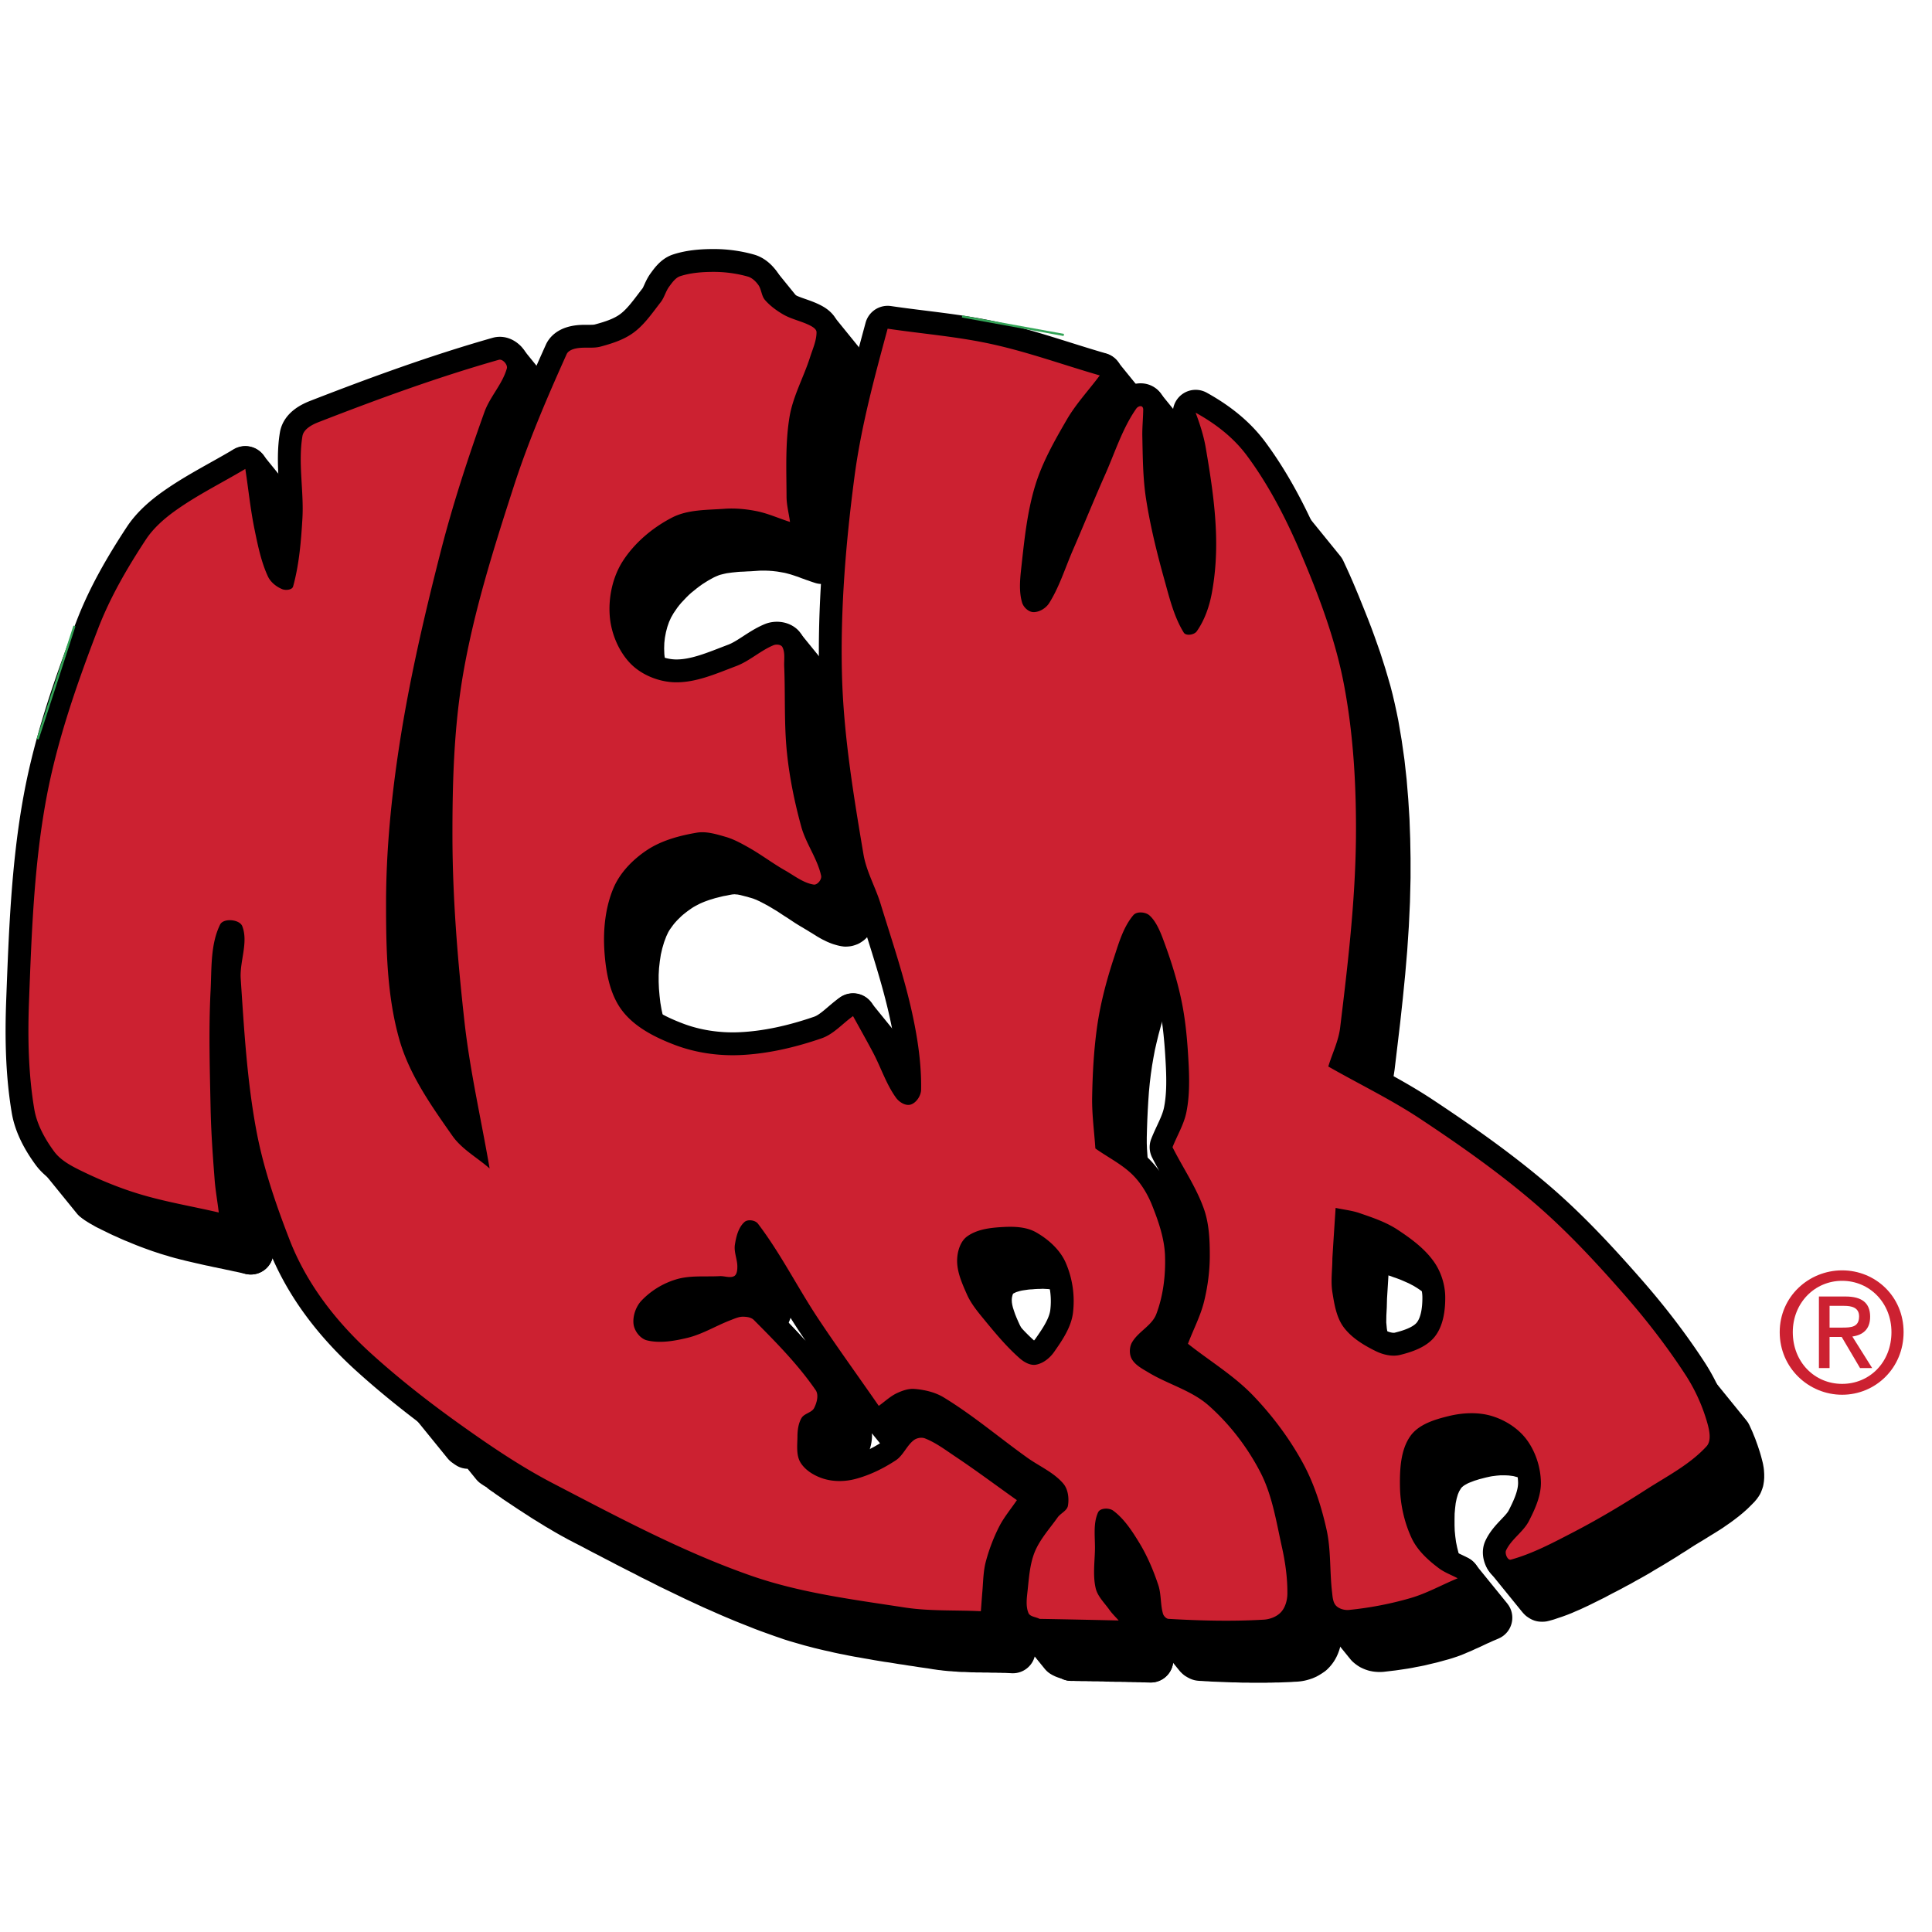 <svg xmlns="http://www.w3.org/2000/svg" width="2500" height="2500" viewBox="0 0 192.756 192.756"><path fill-rule="evenodd" clip-rule="evenodd" fill="#fff" d="M0 0h192.756v192.756H0V0z"/><path stroke="#000" stroke-width="4.514" stroke-linecap="round" stroke-linejoin="round" stroke-miterlimit="2.613" d="M6.4 115.836l3.195 3.935-.168-.115-3.195-3.933.168.113z"/><path fill-rule="evenodd" clip-rule="evenodd" stroke="#000" stroke-width="4.514" stroke-linecap="round" stroke-linejoin="round" stroke-miterlimit="2.613" d="M21.826 120.968l3.194 3.933-.246-.057-.245-.057-.257-.057-.246-.056-.246-.046-.257-.058-.245-.056-.246-.046-.257-.057-.246-.057-.256-.045-.246-.058-.246-.045-.257-.058-.245-.056-.246-.046-.257-.057-.246-.057-.245-.057-.258-.057-.245-.057-.246-.057-.245-.057-.247-.057-.245-.069-.257-.056-.246-.069-.246-.057-.234-.068-.246-.069-.246-.08-.245-.067-.38-.115-.38-.126-.38-.125-.38-.136-.379-.137-.369-.137-.38-.148-.369-.149-.379-.16-.369-.147-.368-.16-.369-.171-.369-.16-.357-.17-.369-.183-.357-.171-.167-.092-.179-.08-.179-.091-.167-.102-.168-.092-.179-.101-.168-.104-.167-.114-3.194-3.934.167.114.168.103.178.103.168.091.168.103.178.091.179.08.167.091.358.17.368.183.358.171.368.16.369.171.369.159.368.149.38.16.369.148.379.148.369.137.38.136.38.138.38.125.379.125.38.114.246.068.245.081.246.068.235.068.246.058.245.067.257.058.246.068.246.057.245.058.246.056.246.057.257.057.245.057.247.058.256.056.246.046.246.057.256.056.247.046.245.058.257.045.246.058.256.056.246.046.246.057.257.056.246.046.245.058.257.057.246.056.246.058z"/><path fill-rule="evenodd" clip-rule="evenodd" stroke="#000" stroke-width="4.514" stroke-linecap="round" stroke-linejoin="round" stroke-miterlimit="2.613" d="M24.015 92.165l3.194 3.934-.123-.091-.133-.08-.157-.069-.167-.056-.168-.035-.178-.023-.179-.011-.179.011-.168.034-.156.046-.145.057-.123.08-.101.102-.078.115-.312.763-.235.787-.145.81-.101.832-.067.856-.033.843-.022.844-.034.832-.101 2.931v2.93l.045 2.942.056 2.919.022.878.034.879.044.877.045.878.056.878.056.867.067.878.067.866.033.433.045.434.056.422.056.433.067.422.056.433.055.422.056.433-3.194-3.933-.056-.434-.056-.422-.056-.433-.067-.422-.055-.433-.057-.422-.044-.433-.034-.434-.067-.866-.067-.878-.056-.867-.055-.878-.045-.878-.045-.878-.033-.878-.023-.878-.055-2.919-.045-2.941v-2.931l.1-2.931.034-.832.022-.843.034-.844.067-.855.1-.833.146-.81.234-.786.312-.764.079-.114.101-.103.122-.08.146-.057.156-.045.167-.034.179-.012.179.012.179.022.167.035.168.057.156.068.134.08.123.091zM24.473 46.783l3.194 3.934.112.764.112.764.101.753.1.764.112.763.111.753.134.753.146.752.122.593.123.604.146.593.145.594.167.581.179.581.212.57.235.548.122.216.146.206.156.182-3.194-3.934-.156-.182-.146-.206-.123-.216-.234-.547-.212-.57-.179-.582-.168-.582-.145-.592-.145-.593-.123-.605-.123-.592-.145-.753-.134-.753-.112-.752-.112-.764-.1-.765-.101-.752-.112-.764-.111-.764zM43.506 140.352l3.195 3.933-.29-.205-3.195-3.934.29.206zM46.354 142.427l3.195 3.933-.29-.193-3.195-3.934.29.194zM47.204 143.031l3.194 3.934-.279-.194-3.195-3.933.28.193zM48.064 143.624l3.194 3.934-.29-.194-.28-.194-3.194-3.934.279.194.291.194zM48.611 116.372l3.195 3.935.234.205-3.194-3.935-.235-.205z"/><path fill-rule="evenodd" clip-rule="evenodd" stroke="#000" stroke-width="4.514" stroke-linecap="round" stroke-linejoin="round" stroke-miterlimit="2.613" d="M50.342 36.145l3.195 3.934.112.148.078.16.044.148-.011.148-.089.296-.112.286-.122.273-.135.274-.145.273-.157.274-.156.262-.167.263-.156.262-.168.273-.167.263-.146.262-.156.274-.134.273-.124.285-.111.286-.302.855-.312.866-.302.867-.29.867-.29.866-.291.867-.29.877-.28.878-.268.867-.267.878-.269.878-.257.89-.245.878-.246.889-.235.878-.234.889-.302 1.186-.301 1.198-.291 1.185-.29 1.197-.28 1.198-.279 1.197-.279 1.197-.257 1.197-.268 1.209-.246 1.198-.245 1.208-.224 1.209-.235 1.209-.212 1.208-.201 1.209-.19 1.209-.29 1.961-.257 1.972-.223 1.973-.19 1.984-.157 1.984-.123 1.984-.067 1.984-.022 1.984.011 1.711.023 1.721.055 1.71.112 1.711.168 1.71.234 1.688.313 1.676.413 1.642.201.661.235.639.246.639.279.627.29.627.313.604.335.604.347.605.357.593.368.581.369.581.391.582.391.57.391.571.391.558.391.559.19.251.189.227.213.229.212.217.235.205.223.205-3.195-3.934-.223-.205-.235-.205-.212-.217-.212-.228-.19-.228-.19-.251-.391-.558-.391-.559-.391-.57-.39-.571-.392-.582-.368-.581-.369-.581-.357-.594-.346-.604-.335-.605-.313-.603-.291-.627-.279-.628-.246-.638-.234-.638-.201-.662-.414-1.642-.312-1.676-.235-1.687-.168-1.711-.111-1.71-.056-1.711-.022-1.721-.012-1.711.023-1.984.067-1.984.123-1.984.156-1.984.19-1.984.223-1.972.257-1.973.291-1.961.19-1.209.201-1.209.212-1.208.235-1.209.223-1.209.246-1.208.246-1.198.268-1.208.256-1.197.28-1.198.279-1.197.279-1.197.29-1.197.291-1.187.301-1.197.302-1.186.234-.889.235-.878.246-.89.246-.877.257-.89.268-.878.268-.878.268-.866.279-.879.291-.877.29-.867.29-.866.291-.867.301-.866.313-.867.302-.855.111-.285.123-.285.134-.274.157-.274.145-.262.167-.262.168-.274.156-.262.168-.262.156-.263.156-.273.146-.274.134-.274.123-.273.112-.285.089-.297.011-.148-.045-.148-.078-.16-.112-.148zM75.497 121.959l3.194 3.935-.156-.092-.179-.069-.189-.045-.202-.011-.19.022-.167.069-.145.091-.213.217-.178.25-.146.275-.122.295-.101.297-.078.32-.056.307-.056.308-.022.273.011.275.045.273.056.274.056.285.055.273.034.274.011.274-.011.262-.045.263-.1.239-.168.159-.156.058-.179.034h-.167l-.19-.024-.179-.022-.19-.023-.179-.023h-.178l-.28.012-.279.011h-1.117l-.279.012h-.279l-.28.011-.279.012-.279.022-.279.034-.269.034-.268.058-.268.057-.268.08-.234.079-.234.08-.235.092-.235.102-.223.114-.224.114-.223.125-.224.126-.212.136-.212.137-.201.16-.201.148-.19.16-.19.171-.179.171-.178.182-.201.24-.168.262-.156.285-.123.308-.09.319-.055.32-.023.319.023.308.055.262.101.262.134.251.168.229.189.205.213.182-3.195-3.934-.212-.182-.19-.205-.168-.228-.133-.251-.101-.263-.056-.262-.022-.307.022-.32.056-.319.089-.319.123-.308.157-.285.167-.263.201-.239.179-.183.179-.171.189-.171.191-.16.2-.147.201-.16.213-.137.212-.137.224-.126.223-.125.223-.114.223-.114.235-.102.235-.092.234-.08.235-.079.268-.08.268-.058.268-.056.268-.034.279-.035.28-.023.279-.011.279-.011h.279l.28-.011h1.117l.278-.012.28-.012h.179l.178.024.191.022.178.023.19.023h.168l.178-.035.157-.057.167-.159.1-.239.045-.263.011-.262-.011-.274-.033-.273-.056-.274-.056-.285-.056-.273-.044-.274-.012-.274.023-.274.056-.307.056-.309.077-.318.101-.297.123-.297.145-.273.179-.251.212-.216.146-.092.167-.068.19-.023.201.011.19.046.178.068.157.091zM75.653 28.425l3.195 3.934.101.171.089.183.067.205.056.194.067.205.066.183.09.182-3.195-3.934-.089-.183-.067-.182-.067-.205-.056-.194-.067-.205-.089-.182-.101-.172zM78.814 52.074l3.195 3.934-.212-.069-.201-.068-.213-.08-.212-.068-.201-.08-.212-.068-.201-.08-.212-.08-.213-.068-.201-.069-.212-.068-.212-.069-.213-.057-.211-.057-.224-.057-.212-.045-.201-.035-.19-.034-.201-.034-.201-.034-.201-.023-.201-.023-.202-.023-.201-.011-.201-.023h-.201l-.201-.011h-.603l-.201.011-.201.012-.324.022-.335.023-.335.012-.335.022-.335.012-.335.023-.335.034-.336.034-.334.046-.324.045-.324.069-.325.079-.312.08-.313.114-.301.126-.302.137-.358.194-.368.205-.346.216-.358.228-.335.24-.346.262-.324.263-.324.261-.313.285-.301.297-.291.308-.29.308-.268.319-.258.331-.234.342-.234.342-.347.604-.29.639-.234.673-.179.684-.134.707-.079.706-.022.707.022.696.034.331.045.319.066.331.068.319.089.33.1.32.112.319.134.308.134.308.157.296.167.285.168.286.19.273.201.263-3.195-3.934-.201-.263-.19-.274-.167-.284-.168-.285-.156-.297-.134-.308-.134-.307-.112-.32-.101-.319-.089-.331-.067-.319-.067-.331-.045-.319-.033-.331-.022-.695.022-.707.078-.707.134-.707.179-.684.235-.673.29-.639.346-.604.235-.342.234-.342.257-.331.268-.319.29-.308.291-.308.302-.296.312-.285.324-.262.324-.263.346-.262.336-.24.357-.228.346-.216.369-.206.358-.193.301-.137.302-.126.313-.113.312-.08.324-.08.324-.069.324-.045.335-.046.335-.034.335-.034.335-.023.335-.012.335-.022.335-.011.335-.024.325-.022.201-.012.2-.011h.603l.202.011h.201l.201.023.201.011.201.024.201.022.201.023.201.034.202.034.189.035.201.034.213.045.223.057.212.057.212.058.213.068.212.068.201.069.212.068.212.08.201.08.212.068.202.08.212.068.212.08.201.068.212.069zM81.406 32.941l3.194 3.934.045.103.011.102-.022.319-.045.319-.067.32-.089.308-.112.307-.1.308-.112.308-.101.308-.123.376-.134.365-.133.376-.146.365-.145.365-.157.365-.145.365-.145.365-.145.365-.146.376-.122.365-.123.365-.112.376-.111.376-.079.376-.078.388-.134.981-.101.992-.055.992-.023 1.003-.011 1.004v.992l.011 1.003.012.992.011.32.022.319.045.319.056.319.056.32.056.307.055.319.045.32-3.195-3.934-.044-.319-.056-.319-.056-.309-.056-.318-.056-.32-.045-.319-.022-.319-.011-.32-.011-.992-.011-1.003v-.992l.011-1.003.022-1.004.056-.992.1-.992.135-.981.078-.387.078-.376.112-.377.111-.376.123-.365.123-.365.146-.376.145-.365.145-.365.145-.365.156-.365.146-.365.145-.364.134-.377.134-.364.123-.377.101-.308.111-.308.1-.307.112-.308.09-.308.067-.319.044-.32.022-.319-.01-.103-.045-.102z"/><path fill-rule="evenodd" clip-rule="evenodd" stroke="#000" stroke-width="4.514" stroke-linecap="round" stroke-linejoin="round" stroke-miterlimit="2.613" d="M75.217 131.697l3.195 3.934.414.41.402.411.413.422.402.41.414.422.401.422.392.434.401.433.391.433.38.433.38.456.38.445.358.457.357.467.346.467.335.479.1.194.045.217.023.228-.023.228-.045.239-.078.24-.078.228-.101.205-.111.159-.145.125-.179.116-.179.101-.189.104-.18.113-.155.126-.123.159-.112.205-.079.217-.078.228-.044.24-.045.239-.022.251-.023.239v.239l-.011.332-.011.341v.685l.034.331.066.318.101.32.145.285.101.148.111.137.124.137.123.137.133.125-3.194-3.933-.134-.126-.123-.137-.123-.137-.112-.136-.1-.149-.146-.285-.1-.319-.067-.32-.033-.331v-.683l.01-.342.012-.331v-.239l.022-.24.022-.251.045-.24.045-.238.078-.229.078-.216.112-.206.123-.159.156-.126.179-.114.19-.102.179-.103.178-.114.145-.125.112-.16.101-.206.078-.227.078-.239.045-.241.022-.227-.022-.229-.045-.215-.101-.195-.335-.479-.346-.467-.357-.468-.358-.456-.38-.444-.379-.456-.38-.434-.391-.433-.402-.434-.391-.433-.402-.422-.414-.421-.402-.412-.413-.42-.402-.412-.414-.41zM77.988 64.469l3.194 3.933.068.091.145.445.044.479-.011.49v.48l.056 2.166.022 2.177.045 2.178.157 2.155.111.936.123.923.156.935.179.924.19.924.201.912.235.912.234.901.101.319.1.308.123.307.134.297.134.308.146.297.145.296.145.296.145.297.145.307.134.297.123.308.123.296.112.32.089.307.078.32v.148l-.033.16-.067.148-.101.148-.123.126-.134.091-.145.045-.134.012-.19-.035-.201-.056-.19-.057-.178-.069-.19-.08-.179-.091-.19-.091-.179-.103-.178-.102-.179-.114-.168-.103-.178-.114-.179-.103-.179-.114-.168-.102-.178-.103-.223-.137-.235-.136-.223-.137-.224-.137-.223-.148-.224-.149-.223-.148-.224-.148-.223-.137-.223-.148-.224-.148-.223-.149-.224-.136-.234-.138-.223-.136-.235-.137-.134-.08-.146-.08-.133-.068-.135-.08-.145-.068-.145-.08-.145-.068-.134-.081-.145-.056-.145-.069-.146-.068-.156-.057-.145-.057-.145-.057-.157-.046-.145-.046-.168-.045-.179-.057-.178-.046-.179-.045-.178-.046-.18-.046-.178-.045-.179-.034-.178-.035-.179-.022-.179-.012-.19-.023h-.178l-.179.012-.179.011-.178.023-.325.057-.323.068-.335.057-.325.08-.323.081-.324.079-.324.102-.313.092-.324.114-.313.114-.301.125-.313.137-.29.149-.302.159-.279.159-.28.183-.256.182-.257.183-.246.194-.257.205-.235.205-.234.228-.234.228-.213.228-.212.24-.201.251-.19.262-.19.262-.168.262-.156.274-.134.285-.134.285-.279.741-.223.753-.18.776-.122.797-.09.798-.044.799v.798l.033.787.067.775.09.787.134.787.167.763.223.753.28.73.357.684.414.638.245.309.268.296.28.285-3.195-3.934-.279-.285-.268-.296-.246-.309-.413-.638-.358-.684-.279-.729-.224-.753-.167-.764-.134-.787-.089-.787-.067-.775-.034-.787v-.798l.045-.798.089-.798.123-.799.179-.775.223-.752.279-.742.134-.285.134-.285.157-.273.168-.263.189-.262.19-.262.202-.251.211-.24.212-.227.236-.229.234-.228.234-.205.257-.205.246-.194.257-.182.257-.183.279-.183.28-.159.301-.159.29-.149.313-.137.302-.125.313-.114.323-.114.313-.091.324-.103.324-.08.324-.08.324-.079.335-.057.324-.069.324-.057.178-.022.179-.012.179-.012h.179l.19.024.178.011.179.022.179.035.178.034.179.046.179.045.179.046.178.045.179.046.179.057.168.045.144.046.157.046.145.057.145.057.157.057.145.068.145.069.145.057.135.079.145.069.145.08.145.068.134.08.134.069.146.079.133.08.235.137.223.137.235.136.223.138.224.148.223.148.223.148.224.137.223.148.223.148.224.149.224.148.223.137.223.137.235.136.223.137.179.103.168.102.178.114.179.103.179.115.167.102.179.114.179.102.178.103.19.091.179.092.19.079.179.069.19.057.201.057.189.034.134-.012.145-.045.135-.091.122-.126.101-.148.067-.148.033-.16v-.148l-.078-.319-.089-.308-.112-.319-.122-.297-.123-.308-.135-.296-.145-.308-.145-.297-.145-.296-.145-.296-.145-.297-.135-.308-.134-.296-.122-.308-.101-.308-.1-.319-.235-.901-.234-.912-.202-.912-.189-.924-.179-.924-.156-.935-.123-.923-.112-.935-.157-2.155-.044-2.178-.022-2.178-.056-2.166v-.479l.011-.491-.045-.479-.145-.444-.067-.091zM85.103 101.378l3.194 3.934.123.228.135.228.122.24.135.227.122.229.134.227.123.24.134.228.123.228.123.228.134.228.123.24.123.228.123.228.122.228.123.228.145.274.135.285.134.285.134.285.123.285.134.285.123.285.133.285.123.285.134.285.146.285.145.274.145.274.156.262.168.262.179.25.133.161-3.194-3.934-.134-.16-.179-.251-.167-.262-.157-.263-.145-.273-.145-.273-.145-.286-.134-.285-.123-.285-.134-.285-.123-.285-.134-.285-.123-.286-.134-.285-.134-.285-.134-.284-.145-.274-.124-.228-.122-.229-.123-.227-.123-.229-.123-.239-.134-.227-.123-.229-.123-.227-.133-.229-.123-.239-.134-.229-.123-.227-.134-.229-.123-.239-.134-.228-.123-.228zM97.859 160.75l3.194 3.935-.235-.012-.246-.011-.234-.012h-.234l-.247-.011h-.234l-.234-.012h-.481l-.244-.011h-.48l-.235-.012h-.48l-.237-.011h-.244l-.235-.011-.235-.012-.245-.011h-.234l-.247-.012-.234-.023-.234-.01-.246-.024-.235-.011-.235-.023-.234-.022-.246-.035-.234-.022-.235-.035-.235-.033-.48-.08-.491-.069-.48-.068-.492-.08-.491-.069-.481-.08-.491-.068-.48-.08-.492-.08-.491-.069-.481-.079-.491-.08-.492-.091-.48-.08-.491-.09-.481-.081-.48-.091-.492-.103-.48-.091-.48-.102-.48-.115-.481-.102-.48-.114-.48-.115-.47-.125-.48-.125-.469-.136-.48-.138-.47-.137-.468-.147-.458-.16-.47-.16-.636-.228-.637-.229-.637-.239-.625-.25-.637-.251-.626-.251-.625-.262-.625-.263-.626-.274-.614-.273-.626-.273-.614-.286-.615-.285-.614-.285-.614-.297-.614-.296-.615-.296-.614-.296-.603-.308-.615-.309-.603-.296-.603-.319-.614-.308-.603-.308-.604-.308-.603-.319-.603-.308-.604-.319-.603-.308-.603-.319-.603-.319-.603-.308-.301-.16-.313-.159-.302-.171-.301-.16-.302-.171-.301-.171-.291-.171-.302-.183-.302-.171-.29-.182-.301-.183-.291-.182-.301-.182-.291-.183-.29-.194-.29-.183-.291-.193-.29-.183-.291-.194-.29-.193-.29-.194-.291-.194-.29-.193-3.195-3.935.29.194.291.194.29.194.291.193.29.195.29.181.291.195.291.182.29.194.29.182.302.183.29.183.302.182.29.182.301.172.302.181.291.172.301.171.302.171.301.159.302.171.313.16.302.159.603.308.603.32.603.319.603.308.603.32.603.307.604.32.603.307.603.308.614.308.604.32.603.296.614.307.603.309.615.296.614.297.615.296.614.296.614.286.614.285.615.285.625.273.615.274.625.273.626.263.625.262.625.251.637.251.626.251.636.239.637.228.637.228.469.16.458.159.469.149.469.136.48.137.47.137.48.126.469.125.48.114.48.114.481.103.48.114.481.103.48.091.491.102.481.091.48.08.492.092.48.079.491.092.491.08.481.079.492.068.491.08.48.08.492.069.48.08.492.068.491.08.48.068.492.068.48.08.234.034.235.034.235.024.245.034.235.022.235.023.234.012.246.022.235.012.234.022.246.012h.235l.245.012.235.01.234.012h.246l.234.012h.48l.235.011h.48l.246.011h.481l.234.012h.235l.246.012h.235l.234.011.246.011.234.011zM101.455 149.668l3.195 3.934-.222.33-.237.319-.234.331-.234.319-.235.33-.213.331-.211.342-.189.354-.201.422-.201.433-.192.434-.166.444-.168.445-.144.445-.147.456-.123.456-.133.707-.089.718-.045.729-.057.719-.043.502-.035.502-.033.513-.045.502-3.194-3.935.045-.501.034-.514.033-.501.045-.502.054-.718.045-.73.09-.718.135-.707.123-.457.144-.455.145-.445.168-.444.168-.446.189-.432.202-.434.201-.422.189-.353.213-.342.211-.331.236-.331.235-.319.234-.331.234-.319.223-.33zM103.713 161.515l3.193 3.933-.144-.068-.157-.057-.167-.046-.168-.056-.145-.058-.135-.079-3.193-3.935.133.08.146.057.166.058.168.045.156.057.147.069zM105.6 124.787l3.195 3.934-.18-.194-.177-.205-.192-.194-.189-.183-.202-.171-.21-.17-.213-.16-.213-.16-.223-.137-.223-.148-.224-.125-.178-.092-.191-.091-.19-.068-.201-.068-.189-.057-.213-.046-.201-.034-.202-.034-.211-.023-.212-.011-.213-.012-.211-.012h-.213l-.201.012h-.211l-.201.012-.235.011-.236.023-.244.011-.235.023-.246.034-.234.034-.236.035-.235.045-.234.057-.235.068-.222.069-.225.08-.211.102-.213.103-.201.114-.189.137-.246.217-.202.251-.168.284-.144.319-.1.331-.078.342-.045.354-.011.331.021.444.068.434.1.432.135.423.144.422.168.421.178.411.18.399.156.308.168.308.178.296.201.286.201.285.213.273.211.274.224.262.213.262.223.263.213.261.223.263.222.263.225.262.222.261.223.263.236.251.223.262-3.195-3.934-.223-.262-.234-.251-.225-.262-.223-.262-.222-.263-.225-.261-.222-.263-.213-.263-.223-.262-.213-.262-.223-.262-.212-.273-.211-.275-.202-.285-.201-.284-.179-.297-.168-.308-.156-.307-.178-.4-.18-.411-.167-.422-.145-.422-.134-.421-.1-.433-.068-.434-.022-.444.011-.331.045-.354.078-.341.101-.331.145-.32.168-.285.2-.251.246-.216.19-.137.2-.114.213-.102.213-.103.222-.08.225-.068.234-.069.235-.056.234-.046.235-.034.234-.035.246-.034.234-.023.246-.011.235-.023.234-.011.201-.012h.213l.201-.011h.211l.213.011.213.012.211.011.213.023.201.034.201.034.211.045.192.058.201.068.189.069.19.091.178.091.224.125.223.149.224.137.211.159.213.16.213.171.201.171.19.182.189.195.18.205.178.193zM105.891 147.809l3.193 3.933-.201-.193-.201-.194-.211-.171-.225-.171-.234-.159-.235-.161-.234-.159-.234-.148-.247-.149-.246-.136-.234-.149-.246-.147-.234-.149-.235-.16-.222-.159-.258-.183-.256-.193-.258-.183-.256-.194-.258-.193-.255-.195-.258-.193-.256-.194-.258-.194-.256-.194-.258-.193-.257-.195-.245-.193-.257-.194-.256-.194-.258-.194-.258-.182-.256-.194-.258-.194-.255-.194-.258-.182-.256-.194-.268-.182-.257-.183-.268-.183-.258-.182-.267-.182-.268-.172-.27-.171-.267-.171-.268-.171-.267-.17-.168-.091-.168-.092-.168-.08-.178-.08-.179-.068-.178-.069-.18-.057-.189-.056-.19-.046-.19-.046-.19-.034-.19-.034-.19-.035-.19-.022-.19-.023-.19-.011h-.223l-.223.011-.223.035-.224.056-.223.069-.213.068-.212.092-.201.091-.123.056-.123.069-.111.068-.123.08-.112.069-.111.08-.112.079-.112.091-.112.081-.111.09-.101.08-.112.091-.111.08-.112.091-.112.08-.111.08-3.195-3.933.112-.08.112-.08.111-.091.112-.08.111-.092.101-.079.112-.091.112-.08.112-.092.111-.08.112-.079.111-.068.123-.081.112-.068.123-.068.122-.057.202-.092.212-.091.212-.068.224-.068.223-.058.223-.034.223-.012h.224l.19.012.19.023.189.023.191.034.189.034.191.034.189.046.19.045.19.058.179.057.179.068.178.068.179.08.167.08.168.091.167.091.268.172.269.171.268.171.268.171.268.17.268.183.257.183.268.182.257.183.268.182.257.194.256.183.258.193.256.194.258.194.256.182.257.194.256.194.258.194.246.194.256.193.258.194.256.194.258.194.255.193.258.195.258.194.256.193.258.194.256.182.257.195.256.181.225.16.234.161.235.147.246.149.234.148.246.137.244.148.235.148.236.16.234.159.235.16.222.171.213.171.201.194.202.194zM109.721 37.456l3.195 3.934-.213.274-.211.274-.213.273-.213.273-.222.274-.223.274-.213.262-.213.274-.222.273-.202.274-.212.274-.202.285-.201.285-.189.285-.178.285-.18.296-.222.4-.235.387-.224.399-.223.4-.223.41-.224.399-.213.411-.199.399-.201.421-.202.411-.191.422-.178.41-.168.433-.156.422-.156.434-.135.433-.289 1.026-.234 1.049-.202 1.049-.168 1.061-.144 1.071-.135 1.061-.123 1.072-.111 1.06-.069.798-.033.81.057.798.156.775.066.172.102.171-3.195-3.934-.1-.171-.068-.171-.157-.776-.054-.798.033-.81.066-.797.112-1.061.123-1.072.135-1.06.144-1.072.168-1.061.201-1.048.235-1.05.291-1.026.132-.433.157-.433.158-.423.166-.432.18-.411.189-.422.201-.41.201-.422.202-.399.21-.411.225-.399.223-.41.224-.4.223-.399.234-.387.225-.399.178-.297.179-.285.19-.285.201-.285.201-.285.211-.273.201-.275.225-.273.211-.274.213-.262.222-.274.225-.273.211-.274.213-.274.213-.274.211-.273zM111.643 151.207l3.195 3.934-.192-.171-.189-.16-.201-.16-.168-.091-.211-.069-.225-.034h-.222l-.213.034-.201.069-.157.114-.111.148-.168.434-.1.467-.056.467-.01.479v.49l.01.491.012.491v.478l-.045.946-.034.958.022.947.135.935.09.296.132.274.159.274.177.262.201.251.202.251.189.251.19.251.101.148.111.137.123.137.123.136.124.137.123.125.121.137.123.136-3.194-3.933-.123-.137-.123-.137-.123-.125-.123-.136-.123-.138-.123-.137-.111-.136-.1-.149-.191-.251-.19-.25-.201-.251-.201-.251-.178-.263-.156-.273-.135-.273-.09-.297-.132-.935-.024-.946.035-.958.043-.946v-.48l-.01-.49-.011-.49v-.491l.011-.478.055-.468.102-.468.168-.432.111-.149.156-.114.201-.068.211-.035h.225l.223.035.213.068.167.092.202.159.189.16.19.171z"/><path fill-rule="evenodd" clip-rule="evenodd" stroke="#000" stroke-width="4.514" stroke-linecap="round" stroke-linejoin="round" stroke-miterlimit="2.613" d="M111.609 161.674l3.194 3.933h-.244l-.247-.01h-.246l-.246-.012h-.256l-.246-.011h-.246l-.246-.012h-.246l-.246-.011h-.244l-.246-.012h-.504l-.244-.011h-.246l-.246-.011h-.247l-.246-.012h-.244l-.246-.011h-.504l-.244-.012h-.246l-.246-.011h-.492l-.244-.011h-.247l-.246-.012h-.246l-3.193-3.933h.244l.246.011h.246l.246.011h.491l.246.012h.246l.246.011h.502l.246.011h.246l.246.012h.244l.246.011h.246l.246.011h.502l.247.012h.246l.246.012h.244l.246.011h.246l.246.011h.258l.244.011h.246l.246.012h.246zM115.283 92.062l3.196 3.934-.19-.273-.213-.263-.222-.216-.168-.115-.202-.079-.222-.057-.225-.023-.223.011-.212.046-.19.091-.144.126-.18.216-.168.228-.145.24-.144.251-.147.251-.123.251-.121.261-.113.263-.111.274-.1.261-.09.275-.101.273-.088.274-.09.273-.09.274-.09.274-.256.798-.246.809-.234.822-.223.82-.201.821-.191.832-.157.833-.144.832-.135.935-.111.935-.09.936-.067.946-.054.935-.045.946-.033.946-.024.936v.627l.024.638.043.627.045.639.056.627.055.639.057.627.044.627-3.195-3.934-.045-.627-.054-.627-.057-.639-.055-.627-.045-.638-.045-.627-.023-.639v-.627l.023-.935.034-.947.044-.946.055-.935.069-.946.089-.935.112-.936.133-.934.146-.832.156-.833.19-.832.201-.822.223-.82.234-.821.246-.81.258-.798.09-.274.088-.274.089-.273.09-.274.1-.273.09-.274.099-.262.114-.274.111-.262.123-.262.123-.251.145-.251.144-.251.147-.239.168-.229.177-.216.145-.125.191-.092.211-.045.225-.012.222.023.223.057.201.08.168.114.225.216.211.263.189.273zM113.652 117.957l3.196 3.934.134.182.133.183.123.194.123.183.123.193.112.205.101.194.1.206.101.205.1.205.078.205.09.205.234.604.223.605.201.616.19.615.158.627.123.639.088.627.045.639.011.741-.023.741-.055.741-.078.742-.123.729-.168.729-.201.708-.234.696-.09.216-.123.194-.123.194-.145.182-.168.172-.168.17-.166.16-.179.16-.178.171-.192.159-.166.16-.179.171-.157.183-.156.181-.133.183-.123.205-.146.388-.045.422.045.422.146.377.145.216-3.195-3.934-.145-.217-.145-.376-.044-.422.044-.422.145-.387.123-.206.133-.182.156-.183.158-.182.178-.171.168-.159.189-.161.18-.171.178-.159.168-.16.168-.171.168-.171.144-.182.123-.194.123-.194.088-.217.237-.695.199-.707.168-.73.123-.729.078-.741.057-.742.021-.741-.01-.741-.045-.639-.089-.627-.123-.638-.157-.627-.189-.616-.201-.616-.225-.604-.234-.605-.088-.205-.08-.205-.1-.205-.099-.205-.102-.206-.1-.193-.113-.205-.123-.195-.123-.182-.121-.194-.135-.182-.135-.183zM113.988 40.614l3.196 3.934.043.114.023.137-.023.684-.034.684-.033.685v.672l.012.776.021.775.024.776.033.763.033.776.067.764.078.763.101.765.078.502.09.501.088.502.102.501.099.502.102.502.111.502.112.501.111.491.123.502.123.501.135.491.123.501.133.491.134.49.135.49.1.342.09.354.099.341.09.354.1.353.101.343.112.353.111.342.113.342.121.342.135.331.135.331.156.33.156.32-3.195-3.934-.156-.319-.157-.331-.132-.331-.135-.33-.123-.342-.111-.343-.112-.342-.113-.353-.1-.342-.101-.354-.088-.353-.102-.342-.088-.353-.101-.343-.135-.49-.133-.49-.135-.491-.123-.501-.132-.491-.123-.501-.123-.502-.112-.49-.113-.502-.111-.502-.1-.502-.102-.501-.099-.502-.09-.502-.09-.501-.078-.502-.1-.764-.078-.764-.068-.764-.033-.775-.034-.764-.021-.775-.023-.776-.01-.775v-.673l.033-.685.033-.683.022-.685-.022-.136-.045-.115z"/><path fill-rule="evenodd" clip-rule="evenodd" stroke="#000" stroke-width="4.514" stroke-linecap="round" stroke-linejoin="round" stroke-miterlimit="2.613" d="M127.068 141.572l3.194 3.934-.334-.411-.336-.4-.334-.398-.348-.388-.357-.388-.358-.375-.367-.366-.369-.353-.391-.354-.39-.331-.403-.33-.402-.319-.414-.32-.412-.307-.414-.308-.424-.308-.426-.296-.412-.308-.424-.308-.414-.308-.414-.308-.402-.319-3.194-3.935.403.321.412.307.414.308.424.308.414.307.424.297.424.308.414.307.414.309.412.319.402.32.402.33.391.331.391.353.369.354.369.364.357.377.358.388.345.387.336.399.334.399.336.411zM122.824 142.518l3.194 3.934.336.41.334.422.314.422.312.434.301.432.291.446.28.456.267.456.258.456.244.468.213.432.189.434.18.444.168.457.156.456.133.456.135.467.123.479.111.468.112.479.111.478.102.468.099.479.102.479.099.479.102.467.123.571.099.569.102.582.078.581.067.582.045.581.021.594.012.581-.012.251-.021.251-.057.239-.067.251-.089.239-.1.217-.135.217-.144.183-.168.171-.201.136-.202.125-.222.115-.237.08-.234.068-.244.045-.236.023-.289.011-.303.023-.289.012-.303.011-.289.012-.303.01h-.291l-.301.012h-.3l-.291.012H124.822l-.289-.012h-.603l-.291-.012-.301-.01h-.291l-.301-.012-.291-.011-.303-.012-.3-.011-.291-.012-.301-.011-.291-.011-.301-.023-.291-.012-.301-.022-.291-.012-.09-.011-.088-.045-.089-.046-.079-.069-3.195-3.933.078.068.09.045.09.046.09.012.289.011.303.023.289.011.302.023.289.011.303.011.291.012.301.012.301.011.291.011.301.011h.291l.3.012.291.012h.604l.291.011H123.113l.291-.011h.303l.301-.012h.291l.301-.012.291-.011.3-.011.291-.011.301-.024.291-.011.235-.023.246-.045.234-.069.234-.079.223-.114.201-.125.201-.138.168-.171.145-.183.135-.215.099-.217.09-.24.069-.25.054-.241.024-.25.009-.251-.009-.582-.024-.592-.045-.581-.066-.582-.078-.582-.102-.582-.099-.57-.123-.569-.1-.468-.102-.479-.099-.479-.102-.479-.099-.467-.112-.479-.113-.479-.111-.468-.123-.479-.133-.467-.135-.456-.156-.456-.168-.457-.178-.444-.191-.433-.211-.434-.246-.467-.258-.456-.268-.456-.279-.456-.291-.445-.301-.433-.312-.434-.313-.421-.336-.422-.334-.411zM133.256 120.512l3.195 3.933-.078 1.254-.09 1.255-.078 1.266-.078 1.254-3.195-3.934.078-1.255.078-1.265.09-1.254.078-1.254zM132.932 125.54l3.195 3.934-.022.855-.044.844-.012.854.078.833.078.456.078.456.09.457.111.456.145.444.168.422.201.411.246.376-3.195-3.934-.246-.377-.201-.41-.166-.422-.147-.444-.111-.456-.09-.456-.078-.456-.078-.456-.078-.833.011-.856.045-.843.022-.855zM128.777 52.963l3.194 3.934.302.65.301.661.291.662.28.661.324.776.312.775.313.775.312.787.303.787.289.787.279.786.28.799.257.798.256.809.235.798.236.81.211.821.189.809.18.822.168.821.322 1.893.27 1.892.211 1.904.158 1.916.121 1.927.068 1.915.034 1.916v1.916l-.057 2.36-.111 2.372-.157 2.36-.201 2.36-.234 2.361-.256 2.36-.279 2.349-.28 2.349-.078.501-.123.491-.135.49-.167.479-.178.491-.18.478-.168.479-.156.491-3.193-3.935.156-.49.168-.478.177-.48.18-.489.166-.48.135-.49.123-.49.078-.502.279-2.349.28-2.349.256-2.36.236-2.36.199-2.361.158-2.36.112-2.372.054-2.36V81.72l-.033-1.915-.066-1.916-.123-1.927-.157-1.916-.212-1.904-.268-1.892-.324-1.894-.168-.82-.178-.821-.189-.81-.213-.821-.235-.81-.234-.797-.258-.81-.256-.798-.279-.798-.279-.787-.291-.787-.301-.787-.315-.787-.312-.775-.313-.775-.324-.776-.279-.661-.289-.662-.303-.661-.301-.65z"/><path fill-rule="evenodd" clip-rule="evenodd" stroke="#000" stroke-width="4.514" stroke-linecap="round" stroke-linejoin="round" stroke-miterlimit="2.613" d="M143.309 126.27l3.195 3.933-.246-.388-.18-.251-.189-.239-.201-.227-.211-.229-.213-.217-.223-.205-.234-.217-.235-.193-.236-.194-.244-.194-.246-.182-.246-.183-.258-.182-.256-.171-.246-.171-.256-.171-.225-.137-.222-.137-.225-.114-.234-.125-.235-.114-.234-.103-.234-.103-.235-.102-.246-.103-.246-.091-.246-.091-.244-.08-.235-.092-.246-.079-.246-.092-.246-.079-.144-.046-.135-.046-.145-.034-.146-.034-.145-.034-.144-.034-.156-.023-.147-.034-.144-.023-.145-.023-.146-.034-.157-.022-.144-.024-.145-.034-.146-.023-.145-.034-3.195-3.933.146.034.145.022.144.035.147.022.156.023.145.035.144.022.147.024.144.034.156.022.145.034.146.035.145.034.145.034.134.046.145.046.246.079.246.091.246.08.234.091.247.081.246.09.244.091.246.103.234.102.235.104.236.102.234.114.235.126.222.114.225.136.223.137.256.171.246.171.257.171.256.183.246.182.246.183.247.193.234.195.234.193.235.217.222.205.213.217.213.228.201.228.19.239.177.251.247.388zM152.625 144.092l3.193 3.933-.312-.456-.166-.205-.168-.205-.18-.194-.201-.182-.201-.183-.201-.17-.223-.16-.213-.161-.234-.136-.235-.137-.234-.125-.246-.126-.234-.103-.256-.102-.246-.091-.247-.08-.257-.068-.256-.069-.268-.046-.267-.034-.27-.034-.267-.011-.268-.011h-.547l-.269.022-.268.022-.279.036-.268.033-.258.046-.267.057-.258.057-.268.068-.267.069-.268.068-.279.092-.27.079-.267.103-.268.103-.258.103-.255.125-.247.136-.234.137-.225.16-.21.171-.202.183-.179.205-.166.217-.325.536-.246.581-.179.616-.133.638-.078.65-.057.661-.01.651v.649l.022.661.066.673.09.673.135.661.166.662.201.649.234.627.27.617.111.216.123.216.133.217.147.206.144.205-3.193-3.934-.147-.205-.144-.206-.135-.216-.123-.217-.111-.217-.268-.615-.234-.627-.202-.651-.168-.661-.134-.661-.088-.673-.069-.672-.021-.662v-.65l.012-.649.054-.663.078-.649.135-.639.178-.615.246-.582.324-.536.168-.217.178-.205.201-.182.213-.171.223-.16.234-.136.246-.137.258-.126.256-.103.269-.102.268-.103.268-.079.279-.092.267-.068.27-.068.268-.069.255-.056.27-.058.256-.046.267-.034.28-.034.269-.023.268-.022h.547l.267.011.27.011.267.035.268.034.267.046.258.068.256.068.246.08.246.091.258.103.235.102.244.126.236.125.234.137.235.137.213.16.222.159.201.171.202.183.201.182.178.194.168.205.167.206.313.456z"/><path fill-rule="evenodd" clip-rule="evenodd" stroke="#000" stroke-width="4.514" stroke-linecap="round" stroke-linejoin="round" stroke-miterlimit="2.613" d="M145.432 157.467l3.195 3.933-.291.126-.303.125-.289.137-.291.125-.291.138-.289.137-.291.136-.291.125-.291.137-.289.126-.303.125-.289.126-.291.113-.301.104-.302.101-.301.092-.381.103-.367.102-.381.103-.391.091-.381.091-.378.092-.391.079-.379.069-.393.08-.39.068-.391.058-.379.056-.392.057-.391.046-.391.046-.39.045h-.168l-.168-.012-.178-.023-.168-.045-.168-.068-.144-.069-.145-.103-.123-.102-3.195-3.934.123.103.144.102.147.069.166.068.168.046.18.022.167.012h.166l.391-.046.393-.045.39-.046.391-.056.379-.058.392-.057.391-.068.391-.08.379-.068.392-.08.379-.091.379-.092.393-.091.378-.102.37-.103.379-.103.302-.091.301-.103.301-.102.291-.115.291-.125.301-.126.291-.125.291-.136.289-.125.291-.137.291-.138.289-.137.291-.125.291-.136.301-.126.291-.125zM169.301 139.211l3.195 3.935.133.295.135.297.123.308.123.296.111.308.111.308.102.308.1.308.089.308.079.297.078.307.056.32.022.319v.319l-.045.296-.1.263-.168.239-.324.33-.324.32-.346.308-.357.296-.369.285-.368.274-.38.262-.379.263-.391.25-.402.251-.393.239-.4.251-.393.24-.4.24-.393.239-.39.251-.436.285-.447.274-.436.285-.445.273-.447.274-.448.273-.447.263-.445.262-.447.274-.459.262-.446.251-.459.251-.457.262-.459.24-.457.251-.459.239-.379.193-.39.205-.381.206-.391.194-.39.194-.391.193-.393.195-.39.181-.391.183-.402.171-.391.172-.402.159-.403.148-.412.137-.402.137-.414.114h-.123l-.111-.068-.09-.103-3.194-3.934.09.103.112.068h.123l.412-.114.402-.137.414-.136.402-.149.401-.16.392-.171.403-.171.39-.182.391-.183.391-.193.39-.195.391-.193.392-.194.379-.205.391-.205.381-.194.457-.24.459-.25.457-.24.457-.262.459-.251.447-.251.457-.262.447-.274.448-.262.445-.263.447-.273.448-.273.447-.274.435-.285.448-.274.435-.285.391-.251.39-.239.403-.24.39-.239.403-.251.39-.24.403-.251.39-.25.381-.262.379-.263.369-.273.367-.286.358-.296.348-.308.324-.319.322-.33.168-.241.102-.261.044-.297v-.319l-.023-.32-.055-.318-.08-.309-.078-.296-.088-.307-.101-.309-.1-.308-.111-.307-.114-.309-.123-.296-.121-.307-.134-.297-.135-.297z"/><path d="M132.932 125.54c0 1.129-.178 2.28 0 3.387.191 1.196.402 2.508 1.117 3.478.793 1.072 2.021 1.812 3.207 2.395.715.354 1.619.57 2.4.388 1.262-.309 2.682-.798 3.496-1.836.838-1.061 1.051-2.589 1.039-3.957-.012-1.22-.424-2.52-1.129-3.512-.938-1.334-2.322-2.337-3.674-3.227-1.162-.753-2.502-1.197-3.799-1.642-.748-.251-1.562-.331-2.334-.502-.11 1.676-.222 3.351-.323 5.028zm-34.895 5.929c1.15 1.402 2.324 2.84 3.697 4.048.426.376 1.051.741 1.619.639.717-.125 1.387-.661 1.811-1.266.826-1.175 1.709-2.474 1.887-3.911a9.646 9.646 0 0 0-.758-5.074c-.582-1.266-1.744-2.291-2.939-2.964-.949-.536-2.154-.582-3.238-.524-1.252.068-2.613.205-3.63.946-.692.501-.994 1.551-.994 2.429 0 1.174.525 2.326.994 3.387.379.842.971 1.583 1.551 2.29zm47.395 25.998c-1.574.649-3.084 1.505-4.703 1.973-2 .581-4.088.98-6.166 1.186-.436.034-.961-.113-1.262-.422-.301-.308-.346-.832-.391-1.266-.258-2.098-.102-4.265-.559-6.328-.514-2.304-1.252-4.618-2.367-6.659-1.342-2.451-3.061-4.743-4.982-6.739-1.922-1.995-4.322-3.432-6.479-5.143.535-1.425 1.262-2.782 1.619-4.264.357-1.472.559-3.022.559-4.55s-.066-3.113-.559-4.562c-.76-2.2-2.111-4.15-3.16-6.236.457-1.163 1.139-2.27 1.385-3.501.301-1.482.301-3.033.234-4.55-.111-2.28-.291-4.606-.781-6.83-.447-2.063-1.084-4.024-1.822-5.986-.289-.764-.715-1.745-1.34-2.281-.402-.331-1.25-.399-1.586 0-.973 1.152-1.43 2.703-1.898 4.14-.705 2.132-1.307 4.344-1.654 6.567-.379 2.475-.514 5.017-.559 7.515-.021 1.688.213 3.375.324 5.051 1.264.9 2.703 1.597 3.787 2.702.826.845 1.463 1.927 1.898 3.033.627 1.585 1.207 3.272 1.264 4.972.066 1.961-.18 4.002-.873 5.826-.445 1.163-1.842 1.756-2.445 2.862-.246.468-.258 1.151 0 1.607.346.616 1.051.981 1.664 1.346 1.955 1.186 4.322 1.79 6.043 3.33 2.078 1.847 3.854 4.161 5.139 6.658 1.172 2.27 1.574 4.915 2.133 7.424.336 1.505.559 3.078.547 4.641 0 .649-.201 1.38-.625 1.847-.424.468-1.117.729-1.742.764-3.15.184-6.334.104-9.482-.079-.246-.012-.492-.285-.561-.514-.268-.923-.166-1.961-.469-2.861-.49-1.472-1.105-2.919-1.898-4.219-.715-1.175-1.52-2.406-2.602-3.204-.402-.297-1.297-.285-1.508.171-.525 1.14-.279 2.531-.314 3.797-.033 1.243-.211 2.565.078 3.785.191.799.861 1.437 1.342 2.109.268.388.625.729.949 1.095-2.637-.057-5.273-.114-7.896-.159-.369-.206-.951-.206-1.107-.593-.289-.696-.156-1.54-.078-2.281.135-1.276.225-2.611.705-3.797.523-1.276 1.496-2.337 2.289-3.454.301-.423.949-.662 1.027-1.175.123-.741.012-1.643-.469-2.201-.973-1.14-2.436-1.744-3.631-2.611-2.77-1.983-5.395-4.219-8.299-5.986-.86-.523-1.921-.764-2.926-.844-.592-.045-1.206.172-1.743.423-.659.308-1.206.843-1.809 1.266-2.011-2.908-4.1-5.781-6.055-8.724-2.055-3.102-3.741-6.487-5.998-9.452-.268-.354-1.017-.468-1.352-.159-.603.547-.826 1.459-.949 2.269-.112.729.257 1.471.246 2.2 0 .319-.044.775-.324.924-.413.217-.95-.022-1.419 0-1.474.08-3.016-.103-4.423.343a7.957 7.957 0 0 0-3.396 2.098c-.559.593-.894 1.539-.793 2.36.089.695.682 1.448 1.34 1.607 1.307.319 2.737.058 4.033-.25 1.519-.365 2.893-1.232 4.345-1.779.38-.148.782-.331 1.184-.331.38 0 .838.058 1.106.331 2.178 2.189 4.401 4.436 6.166 7.001.324.479.112 1.255-.156 1.778-.234.468-.994.536-1.262 1.004-.313.536-.402 1.22-.402 1.858-.012.867-.146 1.87.324 2.611.514.81 1.474 1.346 2.368 1.607.983.285 2.089.263 3.083 0 1.43-.376 2.804-1.049 4.032-1.858.749-.49 1.095-1.482 1.81-2.019.291-.216.76-.308 1.106-.171 1.106.434 2.089 1.186 3.083 1.848 2.065 1.38 4.054 2.873 6.087 4.311-.592.877-1.295 1.71-1.775 2.656a17.9 17.9 0 0 0-1.34 3.535c-.234.923-.246 1.915-.324 2.873-.057.661-.102 1.346-.156 2.018-2.536-.125-5.116.012-7.629-.376-5.172-.798-10.455-1.459-15.403-3.204-6.813-2.395-13.258-5.85-19.681-9.19-3.262-1.698-6.344-3.797-9.36-5.952-3.061-2.189-6.065-4.538-8.858-7.08-1.798-1.643-3.474-3.479-4.893-5.474-1.273-1.79-2.368-3.763-3.161-5.826-1.374-3.546-2.625-7.207-3.317-10.958-.917-4.949-1.207-10.023-1.542-15.051-.112-1.733.782-3.615.156-5.234-.268-.695-1.888-.832-2.212-.16-.972 1.973-.837 4.368-.949 6.568-.201 3.899-.078 7.834 0 11.722.045 2.338.212 4.687.391 7.001.078 1.152.291 2.292.424 3.433-2.647-.616-5.35-1.061-7.941-1.848-2.033-.615-4.032-1.448-5.954-2.395-.916-.456-1.898-.992-2.524-1.835-.916-1.243-1.731-2.703-1.988-4.242-.592-3.523-.659-7.161-.525-10.741.257-6.739.492-13.569 1.72-20.205 1.073-5.804 3.05-11.448 5.161-16.956 1.207-3.147 2.927-6.1 4.77-8.905.77-1.174 1.898-2.155 3.049-2.964 2.178-1.54 4.591-2.726 6.881-4.094.312 2.029.514 4.071.927 6.066.324 1.584.659 3.215 1.329 4.663.279.593.872 1.049 1.453 1.277.335.125.972.068 1.061-.285.603-2.189.793-4.504.927-6.784.156-2.714-.446-5.508 0-8.198.112-.707.95-1.152 1.598-1.403 5.92-2.303 11.907-4.493 18.006-6.226.369-.103.894.491.793.855-.436 1.573-1.698 2.839-2.245 4.379-1.642 4.583-3.172 9.258-4.379 13.99-1.62 6.34-3.105 12.748-4.099 19.213-.804 5.223-1.33 10.548-1.33 15.827 0 4.549.09 9.213 1.33 13.568 1.005 3.523 3.206 6.625 5.294 9.602.95 1.345 2.479 2.166 3.708 3.249-.838-4.892-1.966-9.749-2.513-14.686-.67-6.044-1.173-12.144-1.195-18.233-.011-5.473.134-11.003 1.062-16.396 1.094-6.34 3.049-12.532 5.026-18.643 1.463-4.538 3.351-8.939 5.306-13.284.145-.33.581-.501.927-.57.793-.171 1.664.023 2.446-.183 1.15-.308 2.334-.684 3.295-1.391 1.095-.798 1.888-1.984 2.726-3.056.346-.444.491-1.072.827-1.528.301-.41.648-.912 1.128-1.06 1.061-.342 2.234-.422 3.34-.422 1.128 0 2.301.16 3.384.467.436.126.793.479 1.05.833.312.433.312 1.083.648 1.482.514.604 1.195 1.095 1.865 1.482.849.479 1.843.662 2.692 1.106.257.137.603.354.603.65 0 .855-.391 1.688-.647 2.497-.637 1.996-1.698 3.877-2.044 5.929-.436 2.611-.312 5.313-.301 7.959 0 .855.234 1.699.346 2.543-1.117-.354-2.201-.855-3.362-1.083-1.039-.206-2.145-.308-3.206-.228-1.742.125-3.642.068-5.205.878-1.943 1.003-3.764 2.531-4.948 4.401-.983 1.562-1.407 3.581-1.262 5.416.134 1.733.893 3.546 2.089 4.766 1.128 1.141 2.837 1.813 4.423 1.848 2.1.045 4.144-.878 6.11-1.619 1.33-.502 2.424-1.551 3.731-2.086.268-.103.737-.069.871.193.291.559.157 1.266.179 1.893.123 2.885-.022 5.815.279 8.677.256 2.485.771 4.971 1.43 7.366.469 1.688 1.608 3.17 1.977 4.88.078.376-.38.935-.737.878-1.05-.16-1.966-.912-2.904-1.437-1.217-.696-2.368-1.574-3.607-2.27-.726-.41-1.497-.832-2.301-1.061-.916-.262-1.91-.57-2.86-.41-1.731.296-3.529.775-4.993 1.756-1.385.924-2.67 2.235-3.317 3.774-.815 1.927-1.039 4.162-.905 6.249.134 2.052.514 4.288 1.731 5.917 1.263 1.699 3.34 2.737 5.295 3.478 2.033.776 4.3 1.106 6.467 1.015 2.77-.113 5.54-.764 8.154-1.664 1.218-.41 2.111-1.482 3.161-2.224.681 1.231 1.374 2.463 2.021 3.683.771 1.472 1.296 3.113 2.257 4.447.312.445.96.855 1.474.695.559-.171 1.028-.877 1.039-1.481.044-2.521-.335-5.074-.872-7.549-.804-3.706-2.044-7.332-3.161-10.969-.502-1.665-1.43-3.25-1.72-4.983-1.005-5.963-2-11.984-2.145-18.027-.156-6.522.391-13.078 1.24-19.555.659-5.029 1.978-9.897 3.318-14.846 3.462.513 6.97.787 10.387 1.54 3.643.798 7.184 2.086 10.779 3.124-1.105 1.482-2.391 2.851-3.305 4.436-1.219 2.098-2.447 4.265-3.15 6.591-.826 2.725-1.096 5.621-1.408 8.449-.111 1.049-.189 2.167.111 3.181.135.467.637.946 1.129.958.592.011 1.25-.388 1.574-.901 1.018-1.619 1.598-3.512 2.357-5.268 1.084-2.486 2.1-5.017 3.205-7.503.994-2.223 1.742-4.664 3.139-6.647.113-.148.291-.24.436-.228.146 0 .246.137.246.342-.012.912-.111 1.836-.088 2.726.043 2.063.055 4.139.367 6.157.414 2.68 1.072 5.359 1.799 7.97.514 1.836.973 3.786 1.965 5.393.225.365 1.051.228 1.297-.125.781-1.106 1.262-2.486 1.508-3.831.379-2.042.492-4.151.402-6.238-.111-2.759-.547-5.53-1.016-8.267-.203-1.174-.57-2.315-1.006-3.478 2.021 1.118 3.809 2.509 5.137 4.311 2.279 3.079 4.045 6.579 5.529 10.114 1.732 4.105 3.318 8.37 4.145 12.759.949 5.018 1.229 10.183 1.184 15.279-.066 6.306-.814 12.623-1.574 18.871-.156 1.346-.793 2.6-1.184 3.899 3.037 1.733 6.209 3.262 9.125 5.188 3.977 2.634 7.908 5.394 11.539 8.518 3.15 2.714 6.02 5.804 8.768 8.939 2.256 2.565 4.379 5.302 6.244 8.176a17.718 17.718 0 0 1 2.133 4.721c.213.752.447 1.79-.078 2.36-1.664 1.812-3.941 2.976-6.008 4.299-2.336 1.505-4.736 2.941-7.193 4.219-2.045 1.061-4.123 2.178-6.322 2.782-.324.079-.615-.616-.469-.924.523-1.129 1.73-1.848 2.289-2.953.613-1.197 1.217-2.531 1.184-3.877-.033-1.494-.547-3.044-1.418-4.219-.838-1.129-2.156-1.961-3.486-2.36-1.361-.41-2.893-.331-4.266 0-1.408.342-3.027.82-3.865 2.018-.961 1.369-1.051 3.284-1.027 4.983.021 1.768.424 3.614 1.184 5.222.57 1.198 1.631 2.167 2.682 2.954.57.433 1.252.673 1.889 1.015z" fill="none" stroke="#000" stroke-width="4.561" stroke-linecap="round" stroke-linejoin="round" stroke-miterlimit="2.613"/><path d="M132.932 125.54c0 1.129-.178 2.28 0 3.387.191 1.196.402 2.508 1.117 3.478.793 1.072 2.021 1.812 3.207 2.395.715.354 1.619.57 2.4.388 1.262-.309 2.682-.798 3.496-1.836.838-1.061 1.051-2.589 1.039-3.957-.012-1.22-.424-2.52-1.129-3.512-.938-1.334-2.322-2.337-3.674-3.227-1.162-.753-2.502-1.197-3.799-1.642-.748-.251-1.562-.331-2.334-.502-.11 1.676-.222 3.351-.323 5.028zm-34.895 5.929c1.15 1.402 2.324 2.84 3.697 4.048.426.376 1.051.741 1.619.639.717-.125 1.387-.661 1.811-1.266.826-1.175 1.709-2.474 1.887-3.911a9.646 9.646 0 0 0-.758-5.074c-.582-1.266-1.744-2.291-2.939-2.964-.949-.536-2.154-.582-3.238-.524-1.252.068-2.613.205-3.63.946-.692.501-.994 1.551-.994 2.429 0 1.174.525 2.326.994 3.387.379.842.971 1.583 1.551 2.29zm47.395 25.998c-1.574.649-3.084 1.505-4.703 1.973-2 .581-4.088.98-6.166 1.186-.436.034-.961-.113-1.262-.422-.301-.308-.346-.832-.391-1.266-.258-2.098-.102-4.265-.559-6.328-.514-2.304-1.252-4.618-2.369-6.659-1.34-2.451-3.059-4.743-4.98-6.739-1.922-1.995-4.322-3.432-6.479-5.143.535-1.425 1.262-2.781 1.619-4.264.357-1.472.559-3.022.559-4.55s-.066-3.113-.559-4.562c-.76-2.2-2.111-4.15-3.16-6.236.457-1.163 1.139-2.27 1.385-3.501.301-1.482.301-3.033.234-4.55-.111-2.28-.291-4.606-.781-6.83-.447-2.063-1.084-4.024-1.822-5.986-.289-.764-.715-1.745-1.34-2.281-.402-.331-1.25-.399-1.586 0-.973 1.152-1.43 2.703-1.898 4.14-.705 2.132-1.307 4.344-1.654 6.567-.379 2.475-.514 5.017-.559 7.515-.021 1.688.213 3.375.324 5.051 1.264.9 2.703 1.597 3.787 2.702.826.845 1.463 1.927 1.898 3.033.627 1.585 1.207 3.272 1.264 4.972.066 1.961-.18 4.002-.873 5.826-.445 1.163-1.842 1.756-2.445 2.862-.246.468-.258 1.151 0 1.607.346.616 1.051.981 1.664 1.346 1.955 1.187 4.322 1.79 6.043 3.33 2.078 1.847 3.854 4.161 5.139 6.658 1.172 2.27 1.574 4.915 2.133 7.424.336 1.505.559 3.078.547 4.641 0 .649-.201 1.38-.625 1.847-.424.468-1.117.729-1.742.764-3.15.184-6.334.104-9.482-.079-.246-.012-.492-.285-.561-.514-.268-.923-.166-1.961-.469-2.861-.49-1.472-1.105-2.919-1.898-4.219-.715-1.175-1.52-2.406-2.602-3.204-.402-.297-1.297-.285-1.508.171-.525 1.14-.279 2.531-.314 3.797-.033 1.243-.211 2.565.078 3.785.191.799.861 1.438 1.342 2.109.268.388.625.729.949 1.095-2.637-.057-5.273-.114-7.896-.159-.369-.206-.951-.206-1.107-.593-.289-.696-.156-1.54-.078-2.281.135-1.276.225-2.61.705-3.797.523-1.276 1.496-2.337 2.289-3.454.301-.423.949-.662 1.027-1.175.123-.741.012-1.643-.469-2.201-.973-1.14-2.436-1.744-3.631-2.611-2.77-1.983-5.395-4.219-8.299-5.986-.86-.523-1.921-.764-2.926-.844-.592-.045-1.206.172-1.743.423-.659.308-1.206.843-1.809 1.266-2.011-2.908-4.1-5.781-6.055-8.724-2.055-3.102-3.741-6.487-5.998-9.452-.268-.354-1.017-.468-1.352-.159-.603.547-.826 1.459-.949 2.269-.112.729.257 1.471.246 2.2 0 .319-.044.775-.324.924-.413.217-.95-.022-1.419 0-1.474.08-3.016-.103-4.423.343a7.957 7.957 0 0 0-3.396 2.098c-.559.593-.894 1.539-.793 2.36.089.695.682 1.448 1.34 1.607 1.307.319 2.737.058 4.032-.25 1.52-.365 2.894-1.232 4.345-1.779.38-.148.782-.331 1.184-.331.38 0 .838.058 1.105.331 2.179 2.189 4.401 4.436 6.166 7.001.324.479.112 1.255-.156 1.778-.234.468-.994.536-1.262 1.004-.313.536-.402 1.22-.402 1.858-.012.867-.146 1.87.324 2.611.514.81 1.474 1.346 2.368 1.607.983.285 2.089.263 3.083 0 1.43-.376 2.804-1.049 4.032-1.858.749-.49 1.095-1.482 1.81-2.019.291-.216.76-.308 1.106-.171 1.106.434 2.089 1.186 3.083 1.848 2.065 1.38 4.054 2.873 6.087 4.311-.592.877-1.295 1.71-1.775 2.656a17.9 17.9 0 0 0-1.34 3.535c-.234.923-.246 1.915-.324 2.873-.057.661-.102 1.346-.156 2.018-2.536-.125-5.116.012-7.629-.376-5.172-.798-10.455-1.459-15.403-3.204-6.813-2.395-13.258-5.85-19.681-9.19-3.262-1.698-6.345-3.797-9.36-5.952-3.061-2.189-6.065-4.538-8.858-7.08-1.798-1.643-3.474-3.479-4.893-5.474-1.273-1.79-2.368-3.763-3.161-5.826-1.374-3.546-2.625-7.207-3.317-10.958-.917-4.949-1.207-10.023-1.542-15.051-.112-1.733.782-3.615.156-5.234-.268-.695-1.888-.832-2.212-.16-.972 1.973-.837 4.368-.949 6.568-.201 3.899-.078 7.834 0 11.722.045 2.338.212 4.687.391 7.001.078 1.152.291 2.292.424 3.433-2.647-.616-5.35-1.061-7.941-1.848-2.033-.615-4.032-1.448-5.954-2.395-.916-.456-1.898-.992-2.524-1.835-.916-1.243-1.731-2.703-1.988-4.242-.592-3.523-.659-7.161-.525-10.741.257-6.739.492-13.569 1.72-20.205 1.073-5.804 3.05-11.448 5.161-16.955 1.207-3.147 2.927-6.101 4.77-8.905.771-1.175 1.899-2.155 3.049-2.965 2.178-1.54 4.591-2.726 6.881-4.094.312 2.03.514 4.071.927 6.066.324 1.584.659 3.215 1.329 4.663.279.593.872 1.049 1.452 1.277.335.125.972.068 1.062-.285.603-2.189.793-4.504.927-6.784.156-2.714-.446-5.508 0-8.198.112-.707.95-1.152 1.598-1.403 5.92-2.303 11.907-4.493 18.006-6.226.368-.103.894.49.793.855-.436 1.574-1.698 2.839-2.245 4.379-1.642 4.583-3.172 9.258-4.379 13.99-1.62 6.34-3.105 12.748-4.099 19.213-.804 5.222-1.33 10.547-1.33 15.827 0 4.55.09 9.213 1.33 13.568 1.005 3.523 3.206 6.625 5.294 9.602.95 1.345 2.479 2.166 3.708 3.249-.838-4.892-1.966-9.749-2.513-14.686-.67-6.044-1.173-12.144-1.195-18.233-.011-5.473.134-11.003 1.062-16.396 1.094-6.34 3.049-12.532 5.026-18.643 1.463-4.538 3.351-8.939 5.306-13.284.145-.33.581-.501.927-.57.793-.171 1.664.023 2.446-.183 1.15-.308 2.334-.684 3.295-1.391 1.095-.798 1.888-1.984 2.726-3.056.346-.444.491-1.072.827-1.528.301-.41.648-.912 1.128-1.06 1.061-.342 2.234-.422 3.34-.422 1.128 0 2.301.16 3.384.467.436.126.793.479 1.05.833.312.433.312 1.083.648 1.482.514.604 1.195 1.095 1.865 1.482.849.479 1.843.662 2.692 1.106.257.137.603.354.603.65 0 .855-.391 1.688-.647 2.497-.637 1.996-1.698 3.877-2.044 5.929-.436 2.611-.312 5.313-.301 7.959 0 .855.234 1.699.346 2.543-1.117-.354-2.201-.855-3.362-1.083-1.039-.206-2.145-.308-3.206-.228-1.742.125-3.642.068-5.205.878-1.943 1.003-3.764 2.531-4.948 4.401-.983 1.562-1.407 3.581-1.263 5.416.134 1.733.894 3.546 2.089 4.767 1.128 1.14 2.837 1.812 4.423 1.847 2.1.045 4.144-.878 6.11-1.619 1.33-.502 2.424-1.551 3.731-2.086.268-.103.737-.069.871.193.291.559.157 1.266.179 1.893.123 2.885-.022 5.815.279 8.677.257 2.485.771 4.971 1.43 7.366.469 1.688 1.608 3.17 1.977 4.88.078.376-.38.935-.737.878-1.05-.16-1.966-.912-2.904-1.437-1.217-.696-2.368-1.574-3.607-2.27-.726-.41-1.497-.832-2.301-1.061-.916-.262-1.91-.57-2.86-.41-1.731.296-3.529.775-4.993 1.756-1.385.924-2.67 2.235-3.318 3.774-.815 1.927-1.039 4.162-.904 6.249.134 2.052.514 4.288 1.731 5.917 1.262 1.699 3.34 2.737 5.295 3.479 2.033.775 4.3 1.105 6.467 1.015 2.77-.114 5.54-.765 8.154-1.665 1.218-.41 2.111-1.482 3.161-2.224.681 1.231 1.374 2.463 2.021 3.683.771 1.472 1.296 3.113 2.257 4.447.312.445.96.855 1.474.695.559-.171 1.028-.877 1.039-1.481.044-2.521-.335-5.074-.872-7.549-.804-3.706-2.044-7.332-3.161-10.969-.502-1.665-1.43-3.25-1.72-4.983-1.005-5.963-1.999-11.984-2.145-18.027-.156-6.521.391-13.078 1.24-19.555.659-5.028 1.978-9.897 3.318-14.846 3.462.513 6.97.787 10.387 1.54 3.643.798 7.184 2.086 10.779 3.124-1.105 1.482-2.391 2.851-3.305 4.436-1.219 2.098-2.447 4.265-3.15 6.591-.826 2.725-1.096 5.621-1.408 8.449-.111 1.049-.189 2.167.111 3.181.135.467.637.946 1.129.958.592.011 1.25-.388 1.574-.901 1.018-1.619 1.598-3.512 2.357-5.268 1.084-2.486 2.1-5.017 3.205-7.503.994-2.223 1.742-4.664 3.139-6.647.113-.148.291-.24.436-.228.146 0 .246.137.246.342-.012.912-.111 1.836-.088 2.726.043 2.063.055 4.139.367 6.157.414 2.68 1.072 5.359 1.799 7.97.514 1.836.971 3.786 1.965 5.393.225.365 1.051.229 1.297-.125.781-1.106 1.262-2.486 1.508-3.831.379-2.042.492-4.151.402-6.238-.111-2.759-.547-5.53-1.016-8.267-.203-1.174-.57-2.315-1.006-3.478 2.021 1.118 3.809 2.509 5.137 4.311 2.279 3.079 4.045 6.579 5.529 10.114 1.732 4.105 3.318 8.37 4.145 12.759.949 5.018 1.229 10.183 1.184 15.279-.066 6.306-.814 12.623-1.574 18.871-.156 1.346-.793 2.6-1.184 3.899 3.037 1.733 6.209 3.262 9.125 5.188 3.977 2.634 7.908 5.394 11.539 8.518 3.15 2.714 6.02 5.804 8.768 8.939 2.256 2.565 4.379 5.302 6.244 8.176a17.718 17.718 0 0 1 2.133 4.721c.213.752.447 1.79-.078 2.36-1.664 1.812-3.941 2.976-6.008 4.299-2.336 1.505-4.736 2.941-7.193 4.219-2.045 1.061-4.123 2.178-6.322 2.782-.324.079-.615-.616-.471-.924.525-1.129 1.732-1.848 2.291-2.953.613-1.197 1.217-2.531 1.184-3.877-.033-1.494-.547-3.044-1.418-4.219-.838-1.129-2.156-1.962-3.486-2.36-1.361-.41-2.893-.331-4.266 0-1.408.342-3.027.82-3.865 2.018-.961 1.369-1.051 3.284-1.027 4.983.021 1.768.424 3.614 1.184 5.222.57 1.198 1.631 2.167 2.682 2.954.573.433 1.255.673 1.892 1.015z" fill-rule="evenodd" clip-rule="evenodd" fill="#cc2131"/><path d="M95.982 31.572l10.154 1.847M7.428 62.45c-1.217 3.774-2.446 7.537-3.675 11.3" fill="none" stroke="#33a457" stroke-width=".216" stroke-miterlimit="2.613"/><path d="M183.789 139.154c3.334 0 6.133-2.663 6.133-6.246 0-3.556-2.799-6.164-6.133-6.164-3.322 0-6.227 2.608-6.227 6.164 0 3.583 2.905 6.246 6.227 6.246zm-4.922-6.246c0-2.911 2.178-5.121 4.922-5.121 2.756 0 4.922 2.21 4.922 5.121 0 2.992-2.166 5.162-4.922 5.162-2.744 0-4.922-2.17-4.922-5.162zm3.67.481h1.211l1.83 3.103h1.209l-1.977-3.144c1.01-.151 1.775-.687 1.775-1.978 0-1.373-.82-2.018-2.461-2.018h-2.65v7.139h1.062v-3.102h.001zm0-.934v-2.17h1.453c.713 0 1.492.151 1.492 1.044 0 1.085-.779 1.126-1.693 1.126h-1.252z" fill-rule="evenodd" clip-rule="evenodd" fill="#cc2131"/></svg>
